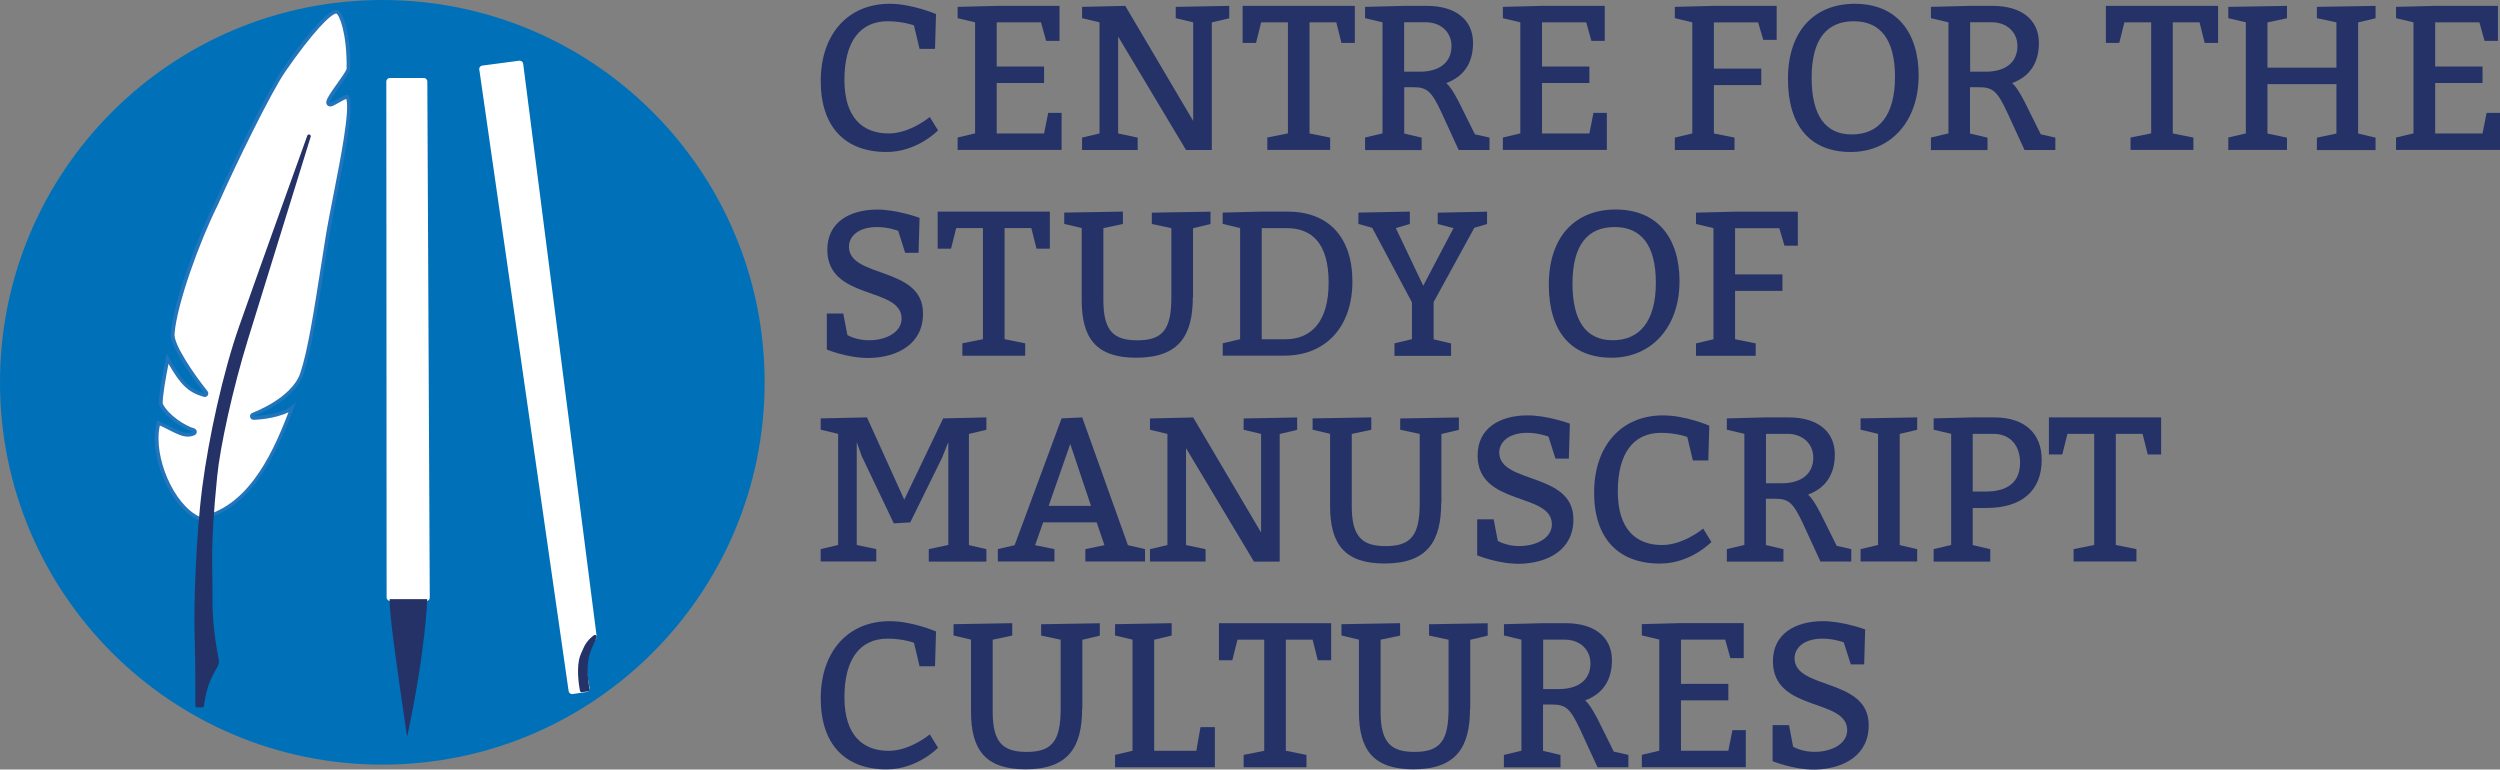 <svg id="Layer_1" data-name="Layer 1" xmlns="http://www.w3.org/2000/svg" viewBox="0 0 349.38 107.54" width="50%"><rect x="0" y="0" width="349.38" height="107.54" fill="#808080" stroke="none"/><defs><style>.cls-1 {stroke: #243267;stroke-width: .5px;}.cls-1,.cls-2 {fill: #243267;}.cls-1,.cls-3 {stroke-linecap: round;stroke-linejoin: round;}.cls-2,.cls-4,.cls-5,.cls-6 {stroke-width: 0px;}.cls-4 {fill: #0071b9;}.cls-3 {stroke: #fff;}.cls-3,.cls-6 {fill: #fff;}.cls-5 {fill: #2375bb;}</style></defs><path class="cls-4" d="M106.86,53.43c0,29.51-23.92,53.43-53.43,53.43S0,82.94,0,53.43,23.92,0,53.43,0s53.43,23.92,53.43,53.43Z"></path><g><g><path class="cls-6" d="M27.87,72.48c-3.85-1.68-6.91-8.9-5.73-13.38.61.27,1.13.53,1.61.77,1.02.51,1.75.88,2.48.88.3,0,.58-.06.86-.2.09-.05.15-.14.14-.25,0-.1-.08-.19-.18-.22-1.38-.39-3.79-1.97-4.6-3.67-.08-1.09.66-4.79.97-6.3,1.86,3.32,2.84,4.43,5.1,5.08.02,0,.05,0,.07,0,.08,0,.16-.04.21-.11.06-.09.06-.21-.01-.29-1.39-1.73-4.93-6.58-4.66-8.23.35-4.18,3.48-12.87,6.08-18.08,2.49-5.64,7.41-15.7,9.45-18.65,3.45-4.99,6.33-8.22,7.34-8.22.67.12,1.76,2.97,1.69,7.99,0,.29-.8,1.41-1.38,2.22-.87,1.22-1.4,1.99-1.46,2.41,0,.07.02.2.07.25.05.05.17.1.24.1.2,0,.49-.16,1.03-.48.43-.25,1.09-.63,1.34-.63.77,1.2-.59,8.11-1.68,13.66-.45,2.3-.88,4.48-1.15,6.19l-.46,2.94c-1.24,7.9-1.99,12.67-3.05,15.92-1.26,3.67-6.8,5.69-6.85,5.71-.12.04-.18.16-.16.28.02.12.13.2.25.2h0c.16,0,3.44-.09,5.35-1.37-2.72,7.31-6.24,14.08-12.9,15.44Z"></path><path class="cls-5" d="M47,1.89c.42.15,1.51,2.76,1.44,7.72-.05.29-.82,1.38-1.34,2.1-.89,1.25-1.44,2.04-1.5,2.53-.02.17.03.33.13.45.11.12.26.19.43.19.26,0,.55-.16,1.16-.51.29-.17.78-.45,1.07-.56.53,1.59-.79,8.34-1.77,13.32-.45,2.3-.88,4.48-1.15,6.2l-.46,2.93c-1.24,7.89-1.99,12.66-3.04,15.88-1.22,3.55-6.65,5.54-6.7,5.56-.23.08-.37.32-.32.56.04.24.25.41.49.41,0,0,0,0,.01,0,.15,0,2.88-.08,4.87-1.06-2.65,6.97-6.09,13.29-12.4,14.62-3.64-1.66-6.54-8.4-5.58-12.77.49.22.92.44,1.32.65,1.01.51,1.8.91,2.59.91.34,0,.65-.07.97-.22.19-.09.3-.29.28-.49-.02-.21-.16-.38-.36-.44-1.31-.37-3.59-1.85-4.4-3.45-.04-1.01.44-3.72.81-5.58,1.67,2.9,2.74,3.99,4.92,4.62.05.01.09.02.14.02.16,0,.32-.08.42-.22.12-.18.11-.42-.03-.59-1.9-2.37-4.83-6.64-4.6-8.08.34-4.13,3.46-12.78,6.06-17.99,2.43-5.49,7.42-15.71,9.42-18.6,3.85-5.57,6.4-8.11,7.13-8.11h0M46.99,1.39c-1.39,0-5,4.65-7.54,8.32-2.1,3.03-7.14,13.41-9.47,18.68-2.65,5.31-5.76,13.98-6.1,18.15-.34,2.13,4.71,8.43,4.71,8.43-2.24-.64-3.17-1.71-5.28-5.55,0,0-1.22,5.61-1.09,7.12.88,1.86,3.41,3.43,4.76,3.8-.25.12-.5.17-.75.17-1.04,0-2.21-.89-4.25-1.75-1.43,4.59,1.71,12.24,5.86,13.98,6.97-1.37,10.6-8.52,13.5-16.52-1.56,1.85-5.93,1.94-5.93,1.94,0,0,5.69-2.04,7.01-5.87,1.19-3.66,2-9.23,3.53-18.9.97-6.1,3.95-18.22,2.77-20.06-.04-.06-.1-.08-.18-.08-.56,0-2.05,1.11-2.37,1.11-.05,0-.07-.02-.06-.07.1-.79,2.83-3.93,2.84-4.66.07-4.66-.9-8.05-1.84-8.24-.03,0-.07,0-.1,0h0Z"></path>
</g><path class="cls-1" d="M27.55,98.61h.7s.29-2.42,1.1-4.01c.82-1.61,1.01-1.72.99-2.22-.02-.5-.93-4.05-.89-8.72.04-4.67-.38-6.78.65-17.09.41-4.17,2.19-12.36,4.33-19.26,2.7-8.7,8.75-28.27,8.75-28.27,0,0-6.38,17.71-9.51,26.61-2.28,6.48-4.26,15.64-5.14,22.36-.9,6.89-1.23,16.93-1.08,20.9.14,3.97.1,9.69.1,9.69Z"></path>
</g><g><path class="cls-3" d="M67.47,9.66l5.15-.68,10.27,80.02s-1.54,1.68-1.45,3.84c.06,1.54.47,3.37.47,3.37l-1.95.29-12.48-86.84Z"></path><path class="cls-1" d="M81.88,90.44c-.2.38-.66,1.42-.71,1.78-.38,1.87.13,4.27.13,4.27l.85-.12c-.78-4.33.25-5.57,1-7.39,0,0-.75.48-1.27,1.45Z"></path></g>
<g><polygon class="cls-3" points="54.49 11.4 59.22 11.4 59.56 83.5 54.53 83.48 54.49 11.4"></polygon><path class="cls-2" d="M54.45,83.73c0,2.44.77,7.78,2.44,19.28,2.68-12.53,2.81-19.28,2.81-19.28h-5.25Z"></path></g>
<g><path class="cls-2" d="M127.73,3.55s-1.52-.58-3.68-.58c-3.88,0-6.04,2.88-6.04,8.2s2.59,7.48,6.18,7.48c3.02,0,5.75-2.3,5.75-2.3l1.15,1.87s-2.88,3.02-7.19,3.02c-5.75,0-9.2-3.45-9.2-9.92s3.74-10.79,9.64-10.79c3.16,0,6.47,1.44,6.47,1.44l-.14,4.86h-2.16l-.78-3.28Z"></path><path class="cls-2" d="M139.29,3.12v6.18h6.62v2.3h-6.62v7.05h6.62l.58-2.88h1.87v5.18h-14.53v-1.73l2.44-.58V3.12l-2.44-.58V.96l5.47-.14h8.77v4.89h-1.87l-.72-2.59h-6.18Z"></path><path class="cls-2" d="M156.26,5.1v13.55l2.73.58v1.73h-7.77v-1.73l2.44-.58V3.12l-2.44-.58V.96l6.04-.14,9.49,16.08V3.12l-2.44-.58V.96l7.48-.14v1.73l-2.44.58v17.83h-3.6l-9.49-15.85Z"></path><path class="cls-2" d="M185.88,20.95h-8.77v-1.73l2.88-.58V3.12h-3.74l-.72,2.88h-1.87V.82h15.68v5.18h-1.87l-.72-2.88h-3.74v15.53l2.88.58v1.73Z"></path><path class="cls-2" d="M190.77,19.22l2.44-.58V3.12l-2.44-.58V.96l5.46-.14h3.16c4.06,0,6.47,1.96,6.47,5.18,0,2.79-1.27,4.69-3.74,5.61.46.4.98,1.15,1.73,2.59l2.27,4.57,2.04.46v1.73h-4.31l-2.44-5.32c-1.35-2.88-1.98-3.45-3.88-3.45h-1.29v6.47l2.44.58v1.73h-7.91v-1.73ZM196.23,10.02h2.16c2.82,0,4.46-1.32,4.46-3.6,0-1.93-1.5-3.31-3.6-3.31h-3.02v6.9Z"></path><path class="cls-2" d="M215.5,3.12v6.18h6.62v2.3h-6.62v7.05h6.62l.57-2.88h1.87v5.18h-14.53v-1.73l2.44-.58V3.12l-2.44-.58V.96l5.47-.14h8.77v4.89h-1.87l-.72-2.59h-6.18Z"></path><path class="cls-2" d="M239.52,3.12v6.47h6.62v2.3h-6.62v6.76l2.88.58v1.73h-8.34v-1.73l2.44-.58V3.12l-2.44-.58V.96l5.46-.14h8.77v4.75h-1.87l-.72-2.44h-6.18Z"></path><path class="cls-2" d="M268.13,10.6c0,6.33-3.88,10.64-9.49,10.64s-8.77-3.6-8.77-10.21,3.6-10.5,9.35-10.5,8.92,3.88,8.92,10.07ZM253.18,10.88c0,5.18,1.87,7.91,5.61,7.91s6.04-2.59,6.04-8.05c0-5.18-2.01-7.77-5.75-7.77s-5.9,2.44-5.9,7.91Z"></path><path class="cls-2" d="M269.85,19.22l2.45-.58V3.12l-2.45-.58V.96l5.46-.14h3.16c4.06,0,6.47,1.96,6.47,5.18,0,2.79-1.27,4.69-3.74,5.61.46.4.98,1.15,1.73,2.59l2.27,4.57,2.04.46v1.73h-4.31l-2.45-5.32c-1.35-2.88-1.98-3.45-3.88-3.45h-1.29v6.47l2.45.58v1.73h-7.91v-1.73ZM275.32,10.02h2.16c2.82,0,4.46-1.32,4.46-3.6,0-1.93-1.5-3.31-3.59-3.31h-3.02v6.9Z"></path><path class="cls-2" d="M306.52,20.95h-8.77v-1.73l2.88-.58V3.12h-3.74l-.72,2.88h-1.87V.82h15.68v5.18h-1.87l-.72-2.88h-3.74v15.53l2.88.58v1.73Z"></path><path class="cls-2" d="M319.61,20.95h-8.2v-1.73l2.45-.58V3.12l-2.45-.58V.96l8.2-.14v1.73l-2.73.58v6.33h9.64V3.12l-2.73-.58V.96l8.2-.14v1.73l-2.44.58v15.53l2.44.58v1.73h-8.2v-1.73l2.73-.58v-6.9h-9.64v6.9l2.73.58v1.73Z"></path><path class="cls-2" d="M340.32,3.12v6.18h6.62v2.3h-6.62v7.05h6.62l.57-2.88h1.87v5.18h-14.53v-1.73l2.44-.58V3.12l-2.44-.58V.96l5.47-.14h8.77v4.89h-1.87l-.72-2.59h-6.18Z"></path><path class="cls-2" d="M118.44,46.83s1.29.78,3.16.72c2.1-.03,4.43-1.04,4.4-3.08-.09-4.43-10.27-2.5-10.38-9.46-.06-4.03,3.22-5.67,6.82-5.72,2.73-.06,6.07,1.15,6.07,1.15l-.14,4.89h-1.87l-.98-3.08s-1.47-.55-3.05-.52c-2.59.03-3.85,1.35-3.83,2.79.09,4.37,10.27,2.7,10.35,9.18.09,4.31-3.48,6.24-7.51,6.33-3.02.03-5.93-1.18-5.93-1.18v-5.03h2.3l.58,3.02Z"></path><path class="cls-2" d="M143.26,49.71h-8.77v-1.73l2.88-.58v-15.53h-3.74l-.72,2.88h-1.87v-5.18h15.68v5.18h-1.87l-.72-2.88h-3.74v15.53l2.88.58v1.73Z"></path><path class="cls-2" d="M166.7,41.51c0,5.32-1.87,8.48-7.91,8.48-5.61,0-7.62-2.73-7.62-8.05v-10.07l-2.44-.58v-1.58l8.2-.14v1.73l-2.73.58v10.07c0,4.31,1.44,5.61,4.75,5.61,3.6,0,4.75-1.58,4.75-6.04v-9.64l-2.73-.58v-1.58l8.2-.14v1.73l-2.44.58v9.64Z"></path><path class="cls-2" d="M170.87,47.98l2.44-.58v-15.53l-2.44-.58v-1.58l5.47-.14h3.6c5.61,0,9.06,3.45,9.06,9.78s-3.74,10.35-9.49,10.35h-8.63v-1.73ZM179.64,47.41c3.6,0,6.04-2.44,6.04-7.91s-2.3-7.62-5.9-7.62h-3.45v15.53h3.31Z"></path><path class="cls-2" d="M194.88,47.98l2.44-.58v-5.15l-5.55-10.41-1.93-.55v-1.58l7.19-.14v1.73l-1.96.58,3.83,8.05,4.23-8.05-2.21-.58v-1.58l6.9-.14v1.73l-1.78.52-5.69,10.38v5.21l2.44.58v1.73h-7.91v-1.73Z"></path><path class="cls-2" d="M234.71,39.35c0,6.33-3.88,10.64-9.49,10.64s-8.77-3.6-8.77-10.21,3.6-10.5,9.35-10.5,8.92,3.88,8.92,10.07ZM219.76,39.64c0,5.18,1.87,7.91,5.61,7.91s6.04-2.59,6.04-8.05c0-5.18-2.01-7.77-5.75-7.77s-5.9,2.44-5.9,7.91Z"></path><path class="cls-2" d="M242.48,31.88v6.47h6.62v2.3h-6.62v6.76l2.88.58v1.73h-8.34v-1.73l2.44-.58v-15.53l-2.44-.58v-1.58l5.46-.14h8.77v4.75h-1.87l-.72-2.44h-6.18Z"></path><path class="cls-2" d="M129.8,76.74l2.73-.58v-14.38l-.86,2.16-4.46,9.06-2.3.14-4.46-9.35-.72-2.01v14.38l2.73.58v1.73h-7.77v-1.73l2.44-.58v-15.53l-2.44-.58v-1.58l6.47-.14,5.21,11.5,5.44-11.36,6.04-.14v1.73l-2.44.58v15.53l2.44.58v1.73h-8.05v-1.73Z"></path><path class="cls-2" d="M139.44,76.74l2.36-.55,6.56-17.72,2.88-.14,6.39,17.86,2.39.55v1.73h-8.34v-1.73l2.67-.55-1.09-3.19h-7.48l-1.12,3.19,2.7.55v1.73h-7.91v-1.73ZM146.54,70.7h5.93l-2.9-8.66-3.02,8.66Z"></path><path class="cls-2" d="M165.75,62.62v13.55l2.73.58v1.73h-7.77v-1.73l2.44-.58v-15.53l-2.44-.58v-1.58l6.04-.14,9.49,16.08v-13.78l-2.44-.58v-1.58l7.48-.14v1.73l-2.44.58v17.83h-3.6l-9.49-15.85Z"></path><path class="cls-2" d="M201.41,70.27c0,5.32-1.87,8.48-7.91,8.48-5.61,0-7.62-2.73-7.62-8.05v-10.07l-2.44-.58v-1.58l8.2-.14v1.73l-2.73.58v10.07c0,4.31,1.44,5.61,4.75,5.61,3.6,0,4.75-1.58,4.75-6.04v-9.64l-2.73-.58v-1.58l8.2-.14v1.73l-2.44.58v9.64Z"></path><path class="cls-2" d="M209.32,75.59s1.29.78,3.16.72c2.1-.03,4.43-1.04,4.4-3.08-.09-4.43-10.27-2.5-10.38-9.46-.06-4.03,3.22-5.67,6.82-5.72,2.73-.06,6.07,1.15,6.07,1.15l-.14,4.89h-1.87l-.98-3.08s-1.47-.55-3.05-.52c-2.59.03-3.85,1.35-3.83,2.79.09,4.37,10.27,2.7,10.36,9.18.09,4.31-3.48,6.24-7.51,6.33-3.02.03-5.93-1.18-5.93-1.18v-5.03h2.3l.58,3.02Z"></path><path class="cls-2" d="M235.81,61.07s-1.52-.58-3.68-.58c-3.88,0-6.04,2.88-6.04,8.2s2.59,7.48,6.18,7.48c3.02,0,5.75-2.3,5.75-2.3l1.15,1.87s-2.88,3.02-7.19,3.02c-5.75,0-9.2-3.45-9.2-9.92s3.74-10.79,9.63-10.79c3.16,0,6.47,1.44,6.47,1.44l-.14,4.86h-2.16l-.78-3.28Z"></path><path class="cls-2" d="M241.33,76.74l2.45-.58v-15.53l-2.45-.58v-1.58l5.46-.14h3.16c4.06,0,6.47,1.96,6.47,5.18,0,2.79-1.27,4.69-3.74,5.61.46.4.98,1.15,1.73,2.59l2.27,4.57,2.04.46v1.73h-4.31l-2.45-5.32c-1.35-2.88-1.98-3.45-3.88-3.45h-1.29v6.47l2.45.58v1.73h-7.91v-1.73ZM246.79,67.54h2.16c2.82,0,4.46-1.32,4.46-3.6,0-1.93-1.5-3.31-3.59-3.31h-3.02v6.9Z"></path><path class="cls-2" d="M267.93,78.47h-7.91v-1.73l2.44-.58v-15.53l-2.44-.58v-1.58l7.91-.14v1.73l-2.44.58v15.53l2.44.58v1.73Z"></path><path class="cls-2" d="M270.23,76.74l2.45-.58v-15.53l-2.45-.58v-1.58l5.46-.14h3.02c4.31,0,6.62,2.3,6.62,5.9,0,4.46-2.88,6.76-7.77,6.76h-1.87v5.18l2.45.58v1.73h-7.91v-1.73ZM275.69,68.69h1.87c3.16,0,4.75-1.44,4.75-4.03,0-2.3-1.29-4.03-3.74-4.03h-2.88v8.05Z"></path><path class="cls-2" d="M298.56,78.47h-8.77v-1.73l2.88-.58v-15.53h-3.74l-.72,2.88h-1.87v-5.18h15.68v5.18h-1.87l-.72-2.88h-3.74v15.53l2.88.58v1.73Z"></path><path class="cls-2" d="M127.73,89.83s-1.52-.58-3.68-.58c-3.88,0-6.04,2.88-6.04,8.2s2.59,7.48,6.18,7.48c3.02,0,5.75-2.3,5.75-2.3l1.15,1.87s-2.88,3.02-7.19,3.02c-5.75,0-9.2-3.45-9.2-9.92s3.74-10.79,9.64-10.79c3.16,0,6.47,1.44,6.47,1.44l-.14,4.86h-2.16l-.78-3.28Z"></path><path class="cls-2" d="M151.23,99.03c0,5.32-1.87,8.48-7.91,8.48-5.61,0-7.62-2.73-7.62-8.05v-10.07l-2.44-.58v-1.58l8.2-.14v1.73l-2.73.58v10.07c0,4.31,1.44,5.61,4.75,5.61,3.6,0,4.75-1.58,4.75-6.04v-9.64l-2.73-.58v-1.58l8.2-.14v1.73l-2.44.58v9.64Z"></path><path class="cls-2" d="M161.29,104.93h5.9l.58-3.31h2.01v5.61h-13.95v-1.73l2.44-.58v-15.53l-2.44-.58v-1.58l7.91-.14v1.73l-2.44.58v15.53Z"></path><path class="cls-2" d="M182.57,107.23h-8.77v-1.73l2.88-.58v-15.53h-3.74l-.72,2.88h-1.87v-5.18h15.68v5.18h-1.87l-.72-2.88h-3.74v15.53l2.88.58v1.73Z"></path><path class="cls-2" d="M205.44,99.03c0,5.32-1.87,8.48-7.91,8.48-5.61,0-7.62-2.73-7.62-8.05v-10.07l-2.44-.58v-1.58l8.2-.14v1.73l-2.73.58v10.07c0,4.31,1.44,5.61,4.75,5.61,3.6,0,4.75-1.58,4.75-6.04v-9.64l-2.73-.58v-1.58l8.2-.14v1.73l-2.44.58v9.64Z"></path><path class="cls-2" d="M210.18,105.5l2.44-.58v-15.53l-2.44-.58v-1.58l5.46-.14h3.16c4.06,0,6.47,1.96,6.47,5.18,0,2.79-1.27,4.69-3.74,5.61.46.4.98,1.15,1.73,2.59l2.27,4.57,2.04.46v1.73h-4.31l-2.45-5.32c-1.35-2.88-1.98-3.45-3.88-3.45h-1.29v6.47l2.44.58v1.73h-7.91v-1.73ZM215.65,96.3h2.16c2.82,0,4.46-1.32,4.46-3.6,0-1.93-1.5-3.31-3.59-3.31h-3.02v6.9Z"></path><path class="cls-2" d="M234.92,89.39v6.18h6.62v2.3h-6.62v7.05h6.62l.57-2.88h1.87v5.18h-14.53v-1.73l2.44-.58v-15.53l-2.44-.58v-1.58l5.47-.14h8.77v4.89h-1.87l-.72-2.59h-6.18Z"></path><path class="cls-2" d="M250.59,104.35s1.29.78,3.16.72c2.1-.03,4.43-1.04,4.4-3.08-.09-4.43-10.27-2.5-10.38-9.46-.06-4.03,3.22-5.67,6.82-5.72,2.73-.06,6.07,1.15,6.07,1.15l-.14,4.89h-1.87l-.98-3.08s-1.47-.55-3.05-.52c-2.59.03-3.85,1.35-3.83,2.79.09,4.37,10.27,2.7,10.36,9.18.09,4.31-3.48,6.24-7.51,6.33-3.02.03-5.92-1.18-5.92-1.18v-5.03h2.3l.57,3.02Z"></path></g></svg>